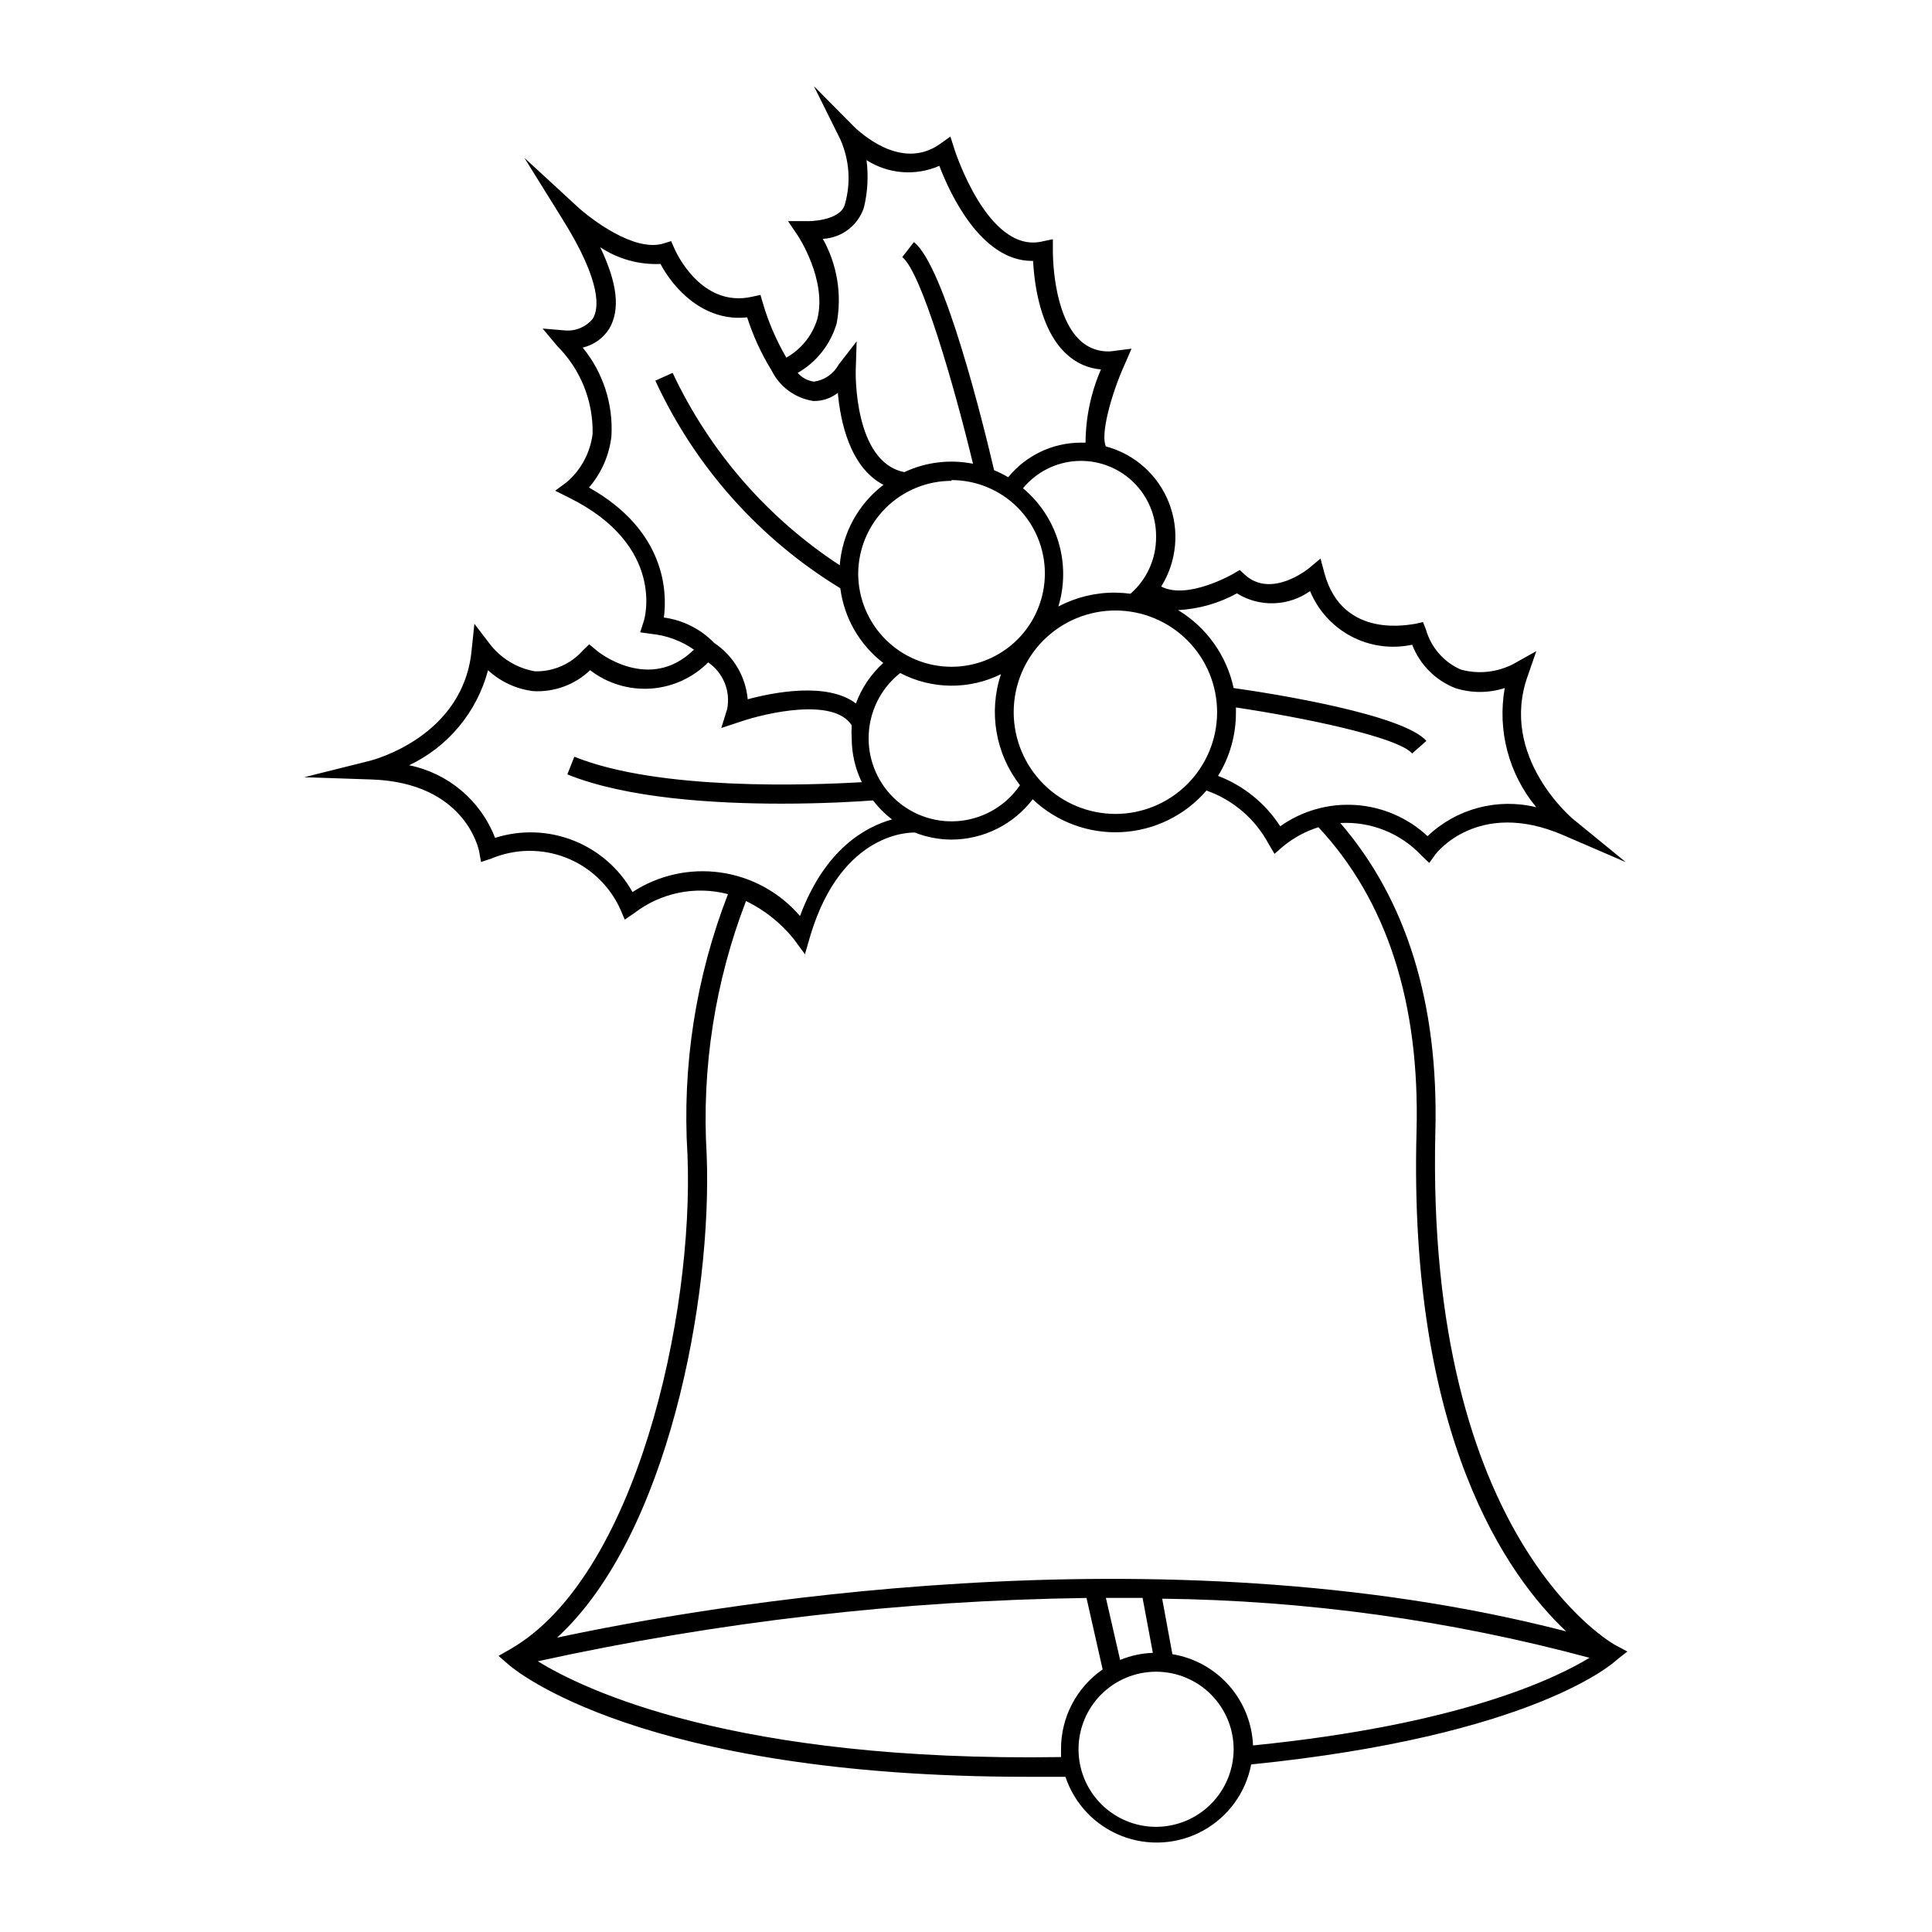 <?xml version="1.0" encoding="UTF-8"?>
<!-- Uploaded to: SVG Repo, www.svgrepo.com, Generator: SVG Repo Mixer Tools -->
<svg fill="#000000" width="800px" height="800px" version="1.1" viewBox="144 144 512 512" xmlns="http://www.w3.org/2000/svg">
 <path d="m575.27 581.67-3.125-1.664c-0.504-0.25-50.383-27.762-47.762-136.03 0.906-34.16-7.707-61.617-25.191-81.867h0.004c8.09-0.453 15.969 2.703 21.512 8.613l2.066 1.965 1.664-2.316s11.133-14.863 33.855-5.039l16.574 7.152-14.008-11.438c0 0.004-19.797-16.473-11.938-38.086l2.215-6.398-5.945 3.324v0.004c-4.316 2.289-9.34 2.848-14.055 1.559-4.484-1.965-7.863-5.824-9.219-10.527l-0.805-2.066-1.969 0.453c-0.805 0-19.348 4.586-24.184-13.504l-1.008-3.777-3.023 2.519c-0.402 0.352-10.078 8.113-17.027 1.762l-1.359-1.258-1.613 0.957s-12.191 7.106-19.195 3.426c4.164-6.68 4.914-14.938 2.023-22.258-2.891-7.32-9.078-12.84-16.684-14.871-1.461-2.973 1.211-13.402 5.039-21.867l1.762-4.031-4.383 0.555c-3.258 0.582-6.598-0.367-9.066-2.57-7.559-6.75-7.406-23.68-7.406-23.879v-3.125l-3.074 0.656c-14.258 2.973-22.922-24.234-23.023-24.535l-1.059-3.324-2.82 2.016c-10.582 7.406-21.715-3.879-22.219-4.133l-11.133-11.234 7.004 14.105h-0.004c2.391 5.356 2.836 11.379 1.262 17.031-1.059 4.734-10.078 4.684-10.078 4.637h-5.039l2.719 4.031s7.656 11.637 5.039 21.914l0.004-0.004c-1.32 4.34-4.262 8.004-8.215 10.23-2.633-4.523-4.715-9.344-6.195-14.359l-0.656-2.266-2.316 0.504c-13.504 2.973-20.152-12.043-20.453-12.695l-0.906-2.066-2.117 0.652c-7.609 2.266-18.992-6.348-22.773-9.824l-14.004-12.898 10.078 16.223c10.629 16.977 9.621 23.832 8.062 26.398l-0.004 0.004c-1.777 2.176-4.508 3.34-7.305 3.121l-5.996-0.504 3.879 4.637c6.156 6.144 9.539 14.531 9.371 23.227-0.602 4.984-3.047 9.566-6.852 12.844l-3.074 2.269 3.629 1.812c25.645 12.695 20.152 32.094 19.801 32.898l-0.906 2.82 2.922 0.402-0.004 0.004c4.074 0.398 7.981 1.836 11.336 4.18-11.738 11.539-25.441 0.656-26.047 0l-1.715-1.41-1.613 1.562h0.004c-3.227 3.668-7.914 5.719-12.797 5.59-4.828-0.859-9.152-3.527-12.09-7.453l-3.93-5.141-0.707 6.75c-2.016 23.074-26.047 29.32-27.055 29.574l-17.332 4.332 17.887 0.605c24.637 0.855 28.312 18.289 28.465 19.043l0.504 2.82 2.719-0.906 0.004 0.004c6.312-2.648 13.406-2.738 19.781-0.246 6.375 2.492 11.531 7.367 14.375 13.594l1.211 2.82 2.519-1.715-0.004 0.004c7.055-5.434 16.227-7.293 24.84-5.039-8.535 21.996-12.195 45.578-10.73 69.125 1.715 42.723-13.703 111.95-47.004 130.99l-3.074 1.762 2.672 2.316c1.41 1.258 34.914 29.727 137.49 29.727h10.078-0.004c2.394 7.184 7.863 12.93 14.918 15.684 7.055 2.75 14.969 2.227 21.598-1.438 6.629-3.664 11.285-10.086 12.707-17.523 74.715-7.559 96.078-26.902 96.934-27.762zm-134.42 2.266-3.777-16.473h9.723l2.719 14.559h0.004c-2.977 0.113-5.91 0.742-8.664 1.867zm13.855-1.512-2.719-14.762v0.004c38.258 0.457 76.309 5.719 113.25 15.668-9.066 5.492-34.258 17.734-89.172 23.223-0.234-5.871-2.488-11.484-6.379-15.891-3.891-4.406-9.184-7.332-14.984-8.289zm17.18-281.12c2.93 1.793 6.316 2.688 9.746 2.57 3.434-0.117 6.754-1.238 9.551-3.223 2.129 5.16 6.008 9.414 10.949 12.012 4.945 2.594 10.645 3.371 16.105 2.195 2.023 5.25 6.152 9.414 11.387 11.484 4.277 1.375 8.875 1.375 13.148 0-1.992 11.25 1.066 22.801 8.363 31.59-10.281-2.531-21.148 0.355-28.816 7.66-5.215-4.863-11.945-7.777-19.059-8.254-7.113-0.48-14.172 1.512-19.988 5.633-3.934-6.086-9.703-10.762-16.473-13.352 3.094-5.012 4.734-10.785 4.734-16.676v-1.461c17.23 2.57 42.824 7.758 46.703 12.191l3.777-3.324c-6.144-7.004-40.305-12.496-51.086-14.008-1.852-8.613-7.176-16.086-14.711-20.656 5.496-0.293 10.852-1.824 15.668-4.481zm-97.688 38.242c0.02-6.703 3.102-13.031 8.363-17.18 8.344 4.356 18.266 4.469 26.703 0.301-3.336 10.035-1.445 21.07 5.039 29.422-3.566 5.215-9.203 8.645-15.473 9.414-6.269 0.766-12.566-1.203-17.285-5.406-4.715-4.203-7.391-10.234-7.348-16.551zm21.965-68.316c6.562 0 12.855 2.606 17.492 7.242 4.641 4.641 7.246 10.934 7.246 17.492 0 6.562-2.606 12.855-7.246 17.492-4.637 4.641-10.93 7.246-17.492 7.246-6.559 0-12.852-2.606-17.488-7.246-4.641-4.637-7.246-10.93-7.246-17.492 0.051-6.523 2.684-12.766 7.316-17.359 4.633-4.598 10.895-7.176 17.418-7.176zm16.473 61.414h0.004c0.027-7.144 2.887-13.984 7.953-19.02s11.926-7.852 19.066-7.836c7.144 0.02 13.988 2.871 19.027 7.93 5.043 5.062 7.867 11.914 7.859 19.059-0.008 7.144-2.852 13.988-7.906 19.039-5.055 5.047-11.902 7.883-19.047 7.883-7.125-0.016-13.961-2.844-19.008-7.875-5.051-5.031-7.906-11.852-7.945-18.98zm37.738-46.402c0.059 5.793-2.426 11.316-6.801 15.113-1.32-0.184-2.648-0.281-3.981-0.301-5.266-0.047-10.457 1.215-15.113 3.676 1.688-5.566 1.695-11.504 0.031-17.078-1.668-5.57-4.938-10.531-9.402-14.258 3.508-4.266 8.637-6.879 14.148-7.219 5.516-0.336 10.922 1.633 14.926 5.438s6.25 9.105 6.191 14.629zm-84.641-56.578c1.43-7.656 0.129-15.57-3.676-22.367 4.984-0.246 9.309-3.527 10.883-8.266 1-4.117 1.238-8.387 0.703-12.594 5.777 3.691 13.016 4.258 19.297 1.512 2.769 7.305 11.035 25.191 24.535 25.191h0.301c0.301 5.691 1.762 18.391 9.02 24.836 2.473 2.269 5.625 3.652 8.969 3.93-2.66 6.125-4.047 12.723-4.082 19.398h-1.211 0.004c-7.484 0-14.57 3.367-19.297 9.168-1.199-0.707-2.445-1.332-3.731-1.863-2.672-11.438-13.098-54.16-21.262-60.457l-3.074 3.981c5.039 3.93 13.754 34.059 18.742 54.766l0.004-0.004c-6.144-1.219-12.516-0.441-18.188 2.219-13.453-2.621-12.898-26.551-12.898-26.801l0.25-7.859-4.785 6.195c-1.348 2.449-3.777 4.109-6.547 4.484-1.664-0.223-3.188-1.047-4.285-2.32 5.019-2.875 8.727-7.59 10.328-13.148zm-45.797 77.988c0.855-6.5 0.707-22.871-19.852-34.461l0.004 0.004c3.293-3.82 5.363-8.543 5.945-13.555 0.516-8.52-2.203-16.922-7.609-23.527 2.926-0.68 5.465-2.492 7.055-5.039 2.922-5.039 2.168-11.941-2.418-21.562 4.715 3.137 10.309 4.691 15.969 4.434 3.426 6.449 11.438 15.418 22.973 14.156h0.004c1.586 4.949 3.766 9.688 6.496 14.109 2.148 4.34 6.293 7.356 11.086 8.059 2.336 0.047 4.613-0.719 6.449-2.164 0.656 7.457 3.125 19.699 12.09 24.383-6.723 5.129-10.938 12.883-11.586 21.312-19.203-12.566-34.531-30.219-44.285-50.988l-4.586 2.066c10.52 22.797 27.582 41.949 49.02 55.016 1.008 7.856 5.106 14.98 11.387 19.801-3.25 2.938-5.742 6.621-7.254 10.73-7.559-5.742-21.766-2.973-28.668-1.109-0.551-6.078-3.832-11.582-8.918-14.961-3.555-3.664-8.238-6.027-13.301-6.703zm-8.312 72.75c-3.488-6.219-9.02-11.043-15.656-13.66-6.637-2.617-13.973-2.863-20.77-0.695-3.809-9.883-12.395-17.137-22.77-19.246 10.34-4.906 17.988-14.125 20.906-25.191 3.301 3.051 7.481 4.992 11.941 5.543 5.59 0.332 11.066-1.676 15.113-5.543 4.574 3.519 10.273 5.25 16.035 4.871 5.758-0.379 11.18-2.848 15.254-6.938 3.988 2.742 5.969 7.594 5.035 12.344l-1.562 5.039 5.039-1.664c6.75-2.316 24.789-6.5 29.523 0.957-0.078 1.191-0.078 2.387 0 3.578 0.023 3.981 0.938 7.906 2.672 11.488-13.754 0.805-53.809 2.316-76.176-6.75l-1.863 4.684c15.668 6.348 38.844 7.758 56.781 7.758 11.133 0 20.152-0.555 24.234-0.855h-0.004c1.449 1.891 3.144 3.586 5.035 5.039-7.055 1.965-17.785 7.859-24.383 25.594-5.371-6.262-12.832-10.359-21-11.527-8.164-1.168-16.477 0.672-23.387 5.176zm19.648 69.527c-1.355-22.875 2.199-45.773 10.43-67.156 4.906 2.387 9.223 5.828 12.645 10.074l2.973 4.031 1.461-5.039c8.414-27.809 26.902-27.207 27.66-27.207v0.004c3.098 1.219 6.394 1.852 9.723 1.863 8.441-0.023 16.395-3.973 21.516-10.684 6.316 6 14.816 9.145 23.52 8.707 8.699-0.438 16.844-4.422 22.527-11.023 7.07 2.488 12.949 7.543 16.473 14.156l1.562 2.621 2.316-2.016h0.004c2.754-2.258 5.918-3.969 9.32-5.039 18.137 19.445 26.902 46.5 25.996 80.609-2.168 81.113 24.133 117.89 39.648 132.5-108.27-28.012-229.79-6.398-267.42 1.664 29.32-26.855 41.16-89.832 39.648-128.12zm-44.738 134.32c47.777-10.477 96.492-16.098 145.4-16.777l4.281 18.941c-6.941 4.805-11.07 12.719-11.035 21.16v2.066c-86.504 1.359-126.36-17.785-138.65-25.391zm163.84 43.883c-5.449 0-10.68-2.168-14.535-6.023-3.856-3.856-6.019-9.082-6.019-14.535 0-5.449 2.164-10.68 6.019-14.535 3.856-3.852 9.086-6.019 14.535-6.019 5.453 0 10.68 2.168 14.535 6.019 3.856 3.856 6.019 9.086 6.019 14.535-0.012 5.449-2.184 10.668-6.035 14.523-3.852 3.852-9.07 6.019-14.52 6.035z"/>
</svg>